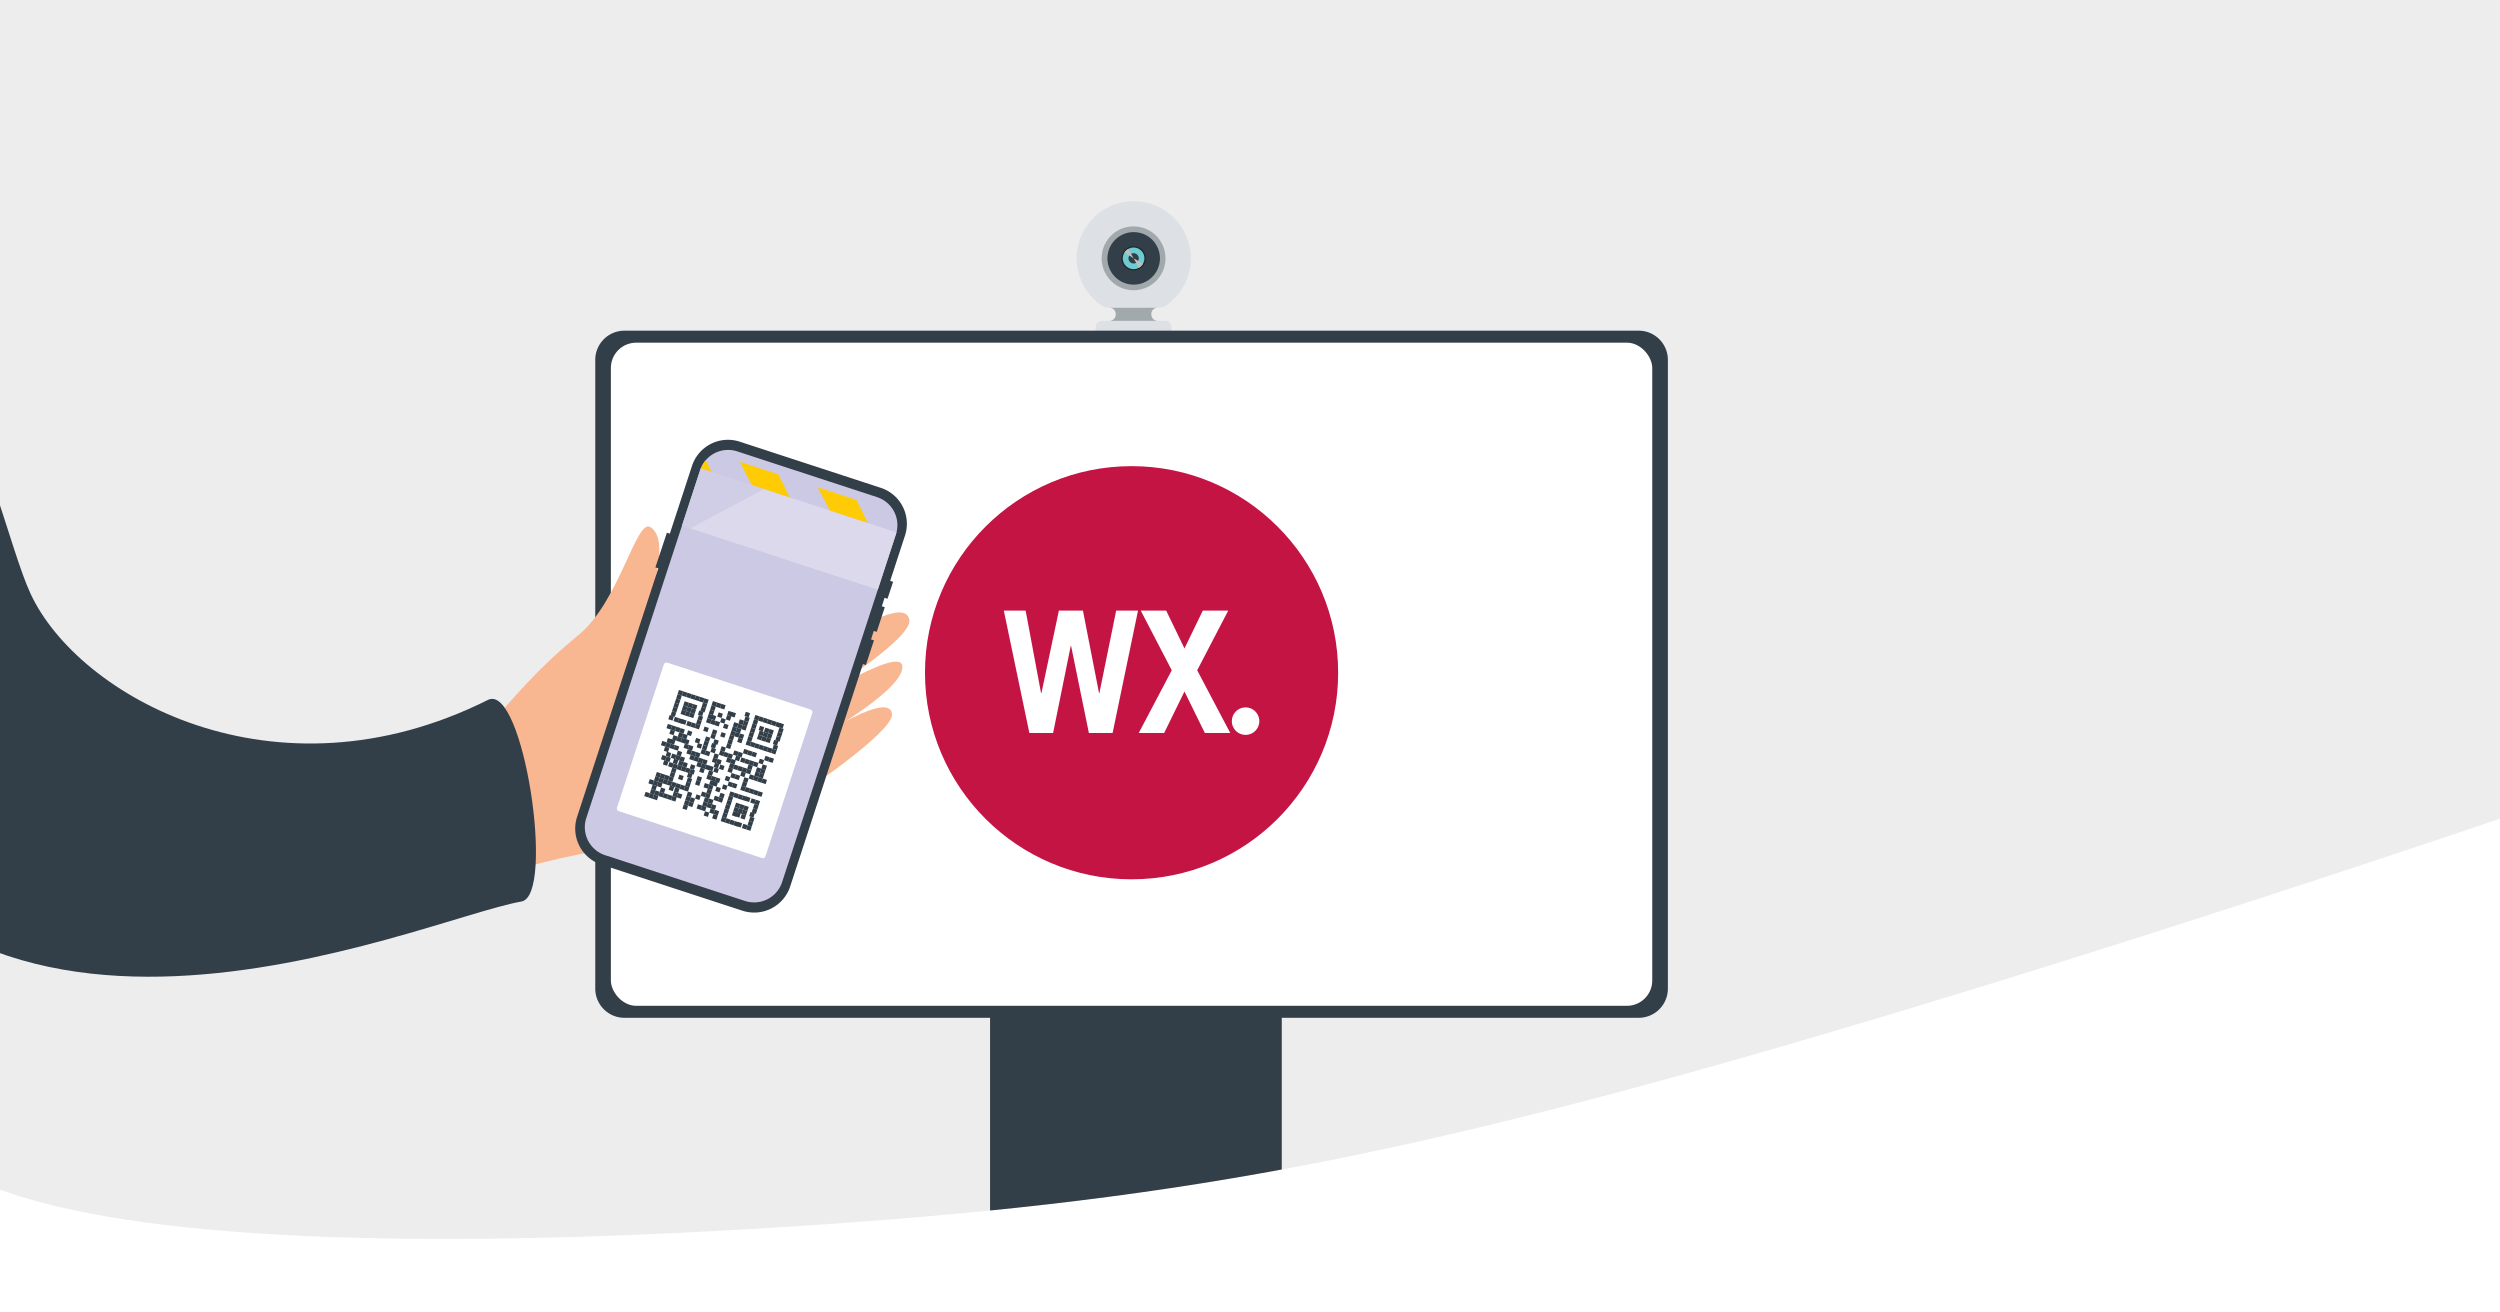 <svg xmlns="http://www.w3.org/2000/svg" xmlns:xlink="http://www.w3.org/1999/xlink" viewBox="0 0 1200 630"><defs><style>.cls-1{fill:#ededed;}.cls-2{isolation:isolate;}.cls-14,.cls-3{fill:#fff;}.cls-4{clip-path:url(#clip-path);}.cls-5{fill:#dde0e4;}.cls-6{fill:#a2a9ad;}.cls-7{fill:#323e48;}.cls-8{fill:#20282d;}.cls-9{fill:#6dcbd1;}.cls-10{fill:#bcbec0;mix-blend-mode:overlay;}.cls-11{fill:#273138;}.cls-12{fill:#c41444;}.cls-13{fill:#f8b791;}.cls-14{stroke:#323e48;stroke-miterlimit:10;stroke-width:1.17px;}.cls-15{fill:#ccc9e4;}.cls-16{fill:#d0cee6;}.cls-17{fill:#dcd9ec;}.cls-18{fill:#ffcb05;}</style><clipPath id="clip-path"><path class="cls-1" d="M1320.62,350.93C1198.81,394.86,1021,453.1,892.23,491.42,672.3,556.86,559.9,577.36,375.75,589,205.39,599.81,64.28,596.16-3.42,569.76V-11.89h1324Z"/></clipPath></defs><g class="cls-2"><g id="Layer_1" data-name="Layer 1"><rect class="cls-3" x="-4.27" y="-11.89" width="1324.9" height="697.89"/><path class="cls-1" d="M1320.62,350.93C1198.81,394.86,1021,453.1,892.23,491.42,672.3,556.86,559.9,577.36,375.75,589,205.39,599.81,64.28,596.16-3.42,569.76V-11.89h1324Z"/><g class="cls-4"><path class="cls-5" d="M556,147.71h0a6.76,6.76,0,0,0,3.88-1.24,27.4,27.4,0,1,0-31.36,0,7.3,7.3,0,0,0,4,1.22H556Z"/><path class="cls-5" d="M532.42,154h-3.37a3.15,3.15,0,0,0-3.15,3.14v2.47h36.48v-2.47a3.15,3.15,0,0,0-3.15-3.14H532.42Z"/><circle class="cls-6" cx="544.14" cy="124" r="15.33" transform="translate(295.9 623.84) rotate(-76.43)"/><circle class="cls-7" cx="544.14" cy="124" r="12.61" transform="translate(297.53 624.65) rotate(-76.61)"/><circle class="cls-8" cx="544.14" cy="124" r="5.86" transform="translate(-1.6 7.26) rotate(-0.76)"/><path class="cls-9" d="M544.14,129.19a5.19,5.19,0,1,1,5.18-5.19A5.19,5.19,0,0,1,544.14,129.19Z"/><path class="cls-7" d="M546.61,124a2.47,2.47,0,1,1-2.47-2.46A2.48,2.48,0,0,1,546.61,124Z"/><path class="cls-10" d="M541.63,119.49a5.2,5.2,0,0,0-1.85,1.73l4.36,2.78Z"/><path class="cls-10" d="M548.65,126.5l-4.51-2.5,2.51,4.51A5.15,5.15,0,0,0,548.65,126.5Z"/><path class="cls-6" d="M555.47,147.72H532.6c4.07.16,3.9,6.29-.18,6.29h23.36C551.78,154,551.49,148,555.47,147.72Z"/><rect class="cls-7" x="475.23" y="297.92" width="140.02" height="312.61"/><rect class="cls-11" x="433.65" y="596.09" width="223.17" height="14.44"/><path class="cls-7" d="M800.58,172.8V474.47a14,14,0,0,1-14,14.07H299.73a14,14,0,0,1-14-14.07V172.8a14,14,0,0,1,14-14.07H786.56A14,14,0,0,1,800.58,172.8Z"/><rect class="cls-3" x="293.22" y="164.48" width="499.86" height="318.31" rx="12.15"/><circle class="cls-12" cx="543.15" cy="322.91" r="99.16"/><path class="cls-3" d="M604.47,346.14a6.59,6.59,0,1,1-6.59-6.58,6.59,6.59,0,0,1,6.59,6.58"/><polygon class="cls-3" points="535.76 293.1 527.7 332.72 527.54 332.72 519.81 293.1 508.26 293.1 499.88 332.72 499.71 332.72 492.31 293.1 481.83 293.1 494.1 351.84 505.49 351.84 513.96 310.02 514.12 310.02 522.66 351.84 534.05 351.84 546.25 293.1 535.76 293.1"/><polygon class="cls-3" points="577.34 293.1 568.55 311.24 559.77 293.1 547.57 293.1 562.45 321.74 546.59 351.84 558.79 351.84 568.55 331.91 578.32 351.84 590.52 351.84 574.65 321.74 589.54 293.1 577.34 293.1"/><path class="cls-13" d="M278,304.54c19.19-15.89,27.45-55.68,34.12-51.56,13.7,8.46-9.94,53.09-2.1,65,5.64,3.28,31.26,1.46,44.11-4.07,15.4-6.63,54.18-37.45,58.59-28.46,3.7,7.56-24,30.85-34.41,36.91,10.88-6.22,55.24-38.81,58.15-25,2.14,10.1-51.47,42.53-58.71,46.65,3.59-1.83,53.92-34.78,55.35-24.43,1.65,12-45.82,38-53.06,42.09,4.55-2.27,46.92-31.89,48.13-18.87.76,8.06-40.5,36.41-47.73,40.54C348.5,401.55,264,408.52,241.5,420.44l-29.16-51.18s14.79-12.66,22.7-21.41C248.12,333.38,256.86,322,278,304.54Z"/><path class="cls-7" d="M250.3,432.73c-49.44,8.64-276.13,113.56-351.85-80-89.7-229.32-77-317.69-77-317.69C-31,72.2-4.84,242.82,14.64,284.92c22.74,49.16,117,102.35,219.56,51.05C251.22,327.45,266.68,429.87,250.3,432.73Z"/><path class="cls-14" d="M422.46,236.69c7.47,2.44,11.7,12.35,9.26,19.82l-55,168c-2.44,7.47-12.2,12.59-19.67,10.15l-67.33-22c-7.47-2.45-12.56-12.22-10.11-19.7l55.1-168.4c2.44-7.47,11.65-12.77,19.12-10.33Z"/><path class="cls-7" d="M320.11,255.69l1.41.46,10.65-32.55A18.17,18.17,0,0,1,355.06,212l67.74,22.17a18.16,18.16,0,0,1,11.6,22.89l-7.11,21.75,1.41.46L426,287.41l-1.41-.46L423.29,291l1.41.46-3.87,11.84-1.41-.46-1.33,4.07,1.41.46-3.88,11.83-1.41-.46-34.94,106.8a18.17,18.17,0,0,1-22.89,11.6L288.63,415A18.17,18.17,0,0,1,277,392.11l39-119.32-1.41-.46Z"/><path class="cls-15" d="M267.88,275.11h175.7a14.12,14.12,0,0,1,14.12,14.12v70.64A14.13,14.13,0,0,1,443.57,374H267.88a14.12,14.12,0,0,1-14.12-14.12V289.23a14.12,14.12,0,0,1,14.12-14.12Z" transform="translate(-63.36 561.71) rotate(-71.88)"/><rect class="cls-16" x="330.97" y="229.59" width="35.57" height="28.95" transform="translate(604.31 584.49) rotate(-161.88)"/><polygon class="cls-17" points="430.33 255.53 366.86 234.76 331.3 253.59 421.33 283.05 430.33 255.53"/><polygon class="cls-18" points="379.12 238.77 360.87 232.8 355.02 221.62 373.64 227.72 379.12 238.77"/><polygon class="cls-18" points="416.58 251.03 398.34 245.06 392.48 233.88 411.11 239.98 416.58 251.03"/><path class="cls-18" d="M336.44,224.81a14.2,14.2,0,0,1,2.32-3.92l2.89,5.62Z"/><rect class="cls-3" x="305.54" y="327.49" width="74.99" height="74.99" rx="1.27" transform="translate(555.55 818.54) rotate(-161.88)"/><rect class="cls-7" x="374.41" y="347.46" width="2.14" height="2.14" transform="matrix(0.31, -0.95, 0.95, 0.31, -72.53, 597.01)"/><rect class="cls-7" x="372.38" y="346.79" width="2.14" height="2.14" transform="translate(-73.3 594.61) rotate(-71.88)"/><rect class="cls-7" x="370.34" y="346.12" width="2.14" height="2.14" transform="translate(-74.07 592.21) rotate(-71.88)"/><rect class="cls-7" x="368.3" y="345.46" width="2.14" height="2.14" transform="translate(-74.84 589.82) rotate(-71.88)"/><rect class="cls-7" x="366.26" y="344.79" width="2.14" height="2.14" transform="translate(-75.61 587.42) rotate(-71.88)"/><rect class="cls-7" x="364.23" y="344.12" width="2.14" height="2.14" transform="translate(-76.38 585.03) rotate(-71.88)"/><rect class="cls-7" x="362.19" y="343.46" width="2.14" height="2.14" transform="translate(-77.15 582.63) rotate(-71.88)"/><rect class="cls-7" x="358.11" y="342.12" width="2.14" height="2.14" transform="matrix(0.31, -0.95, 0.95, 0.31, -78.69, 577.84)"/><rect class="cls-7" x="345.89" y="338.12" width="2.14" height="2.14" transform="translate(-83.32 563.46) rotate(-71.88)"/><rect class="cls-7" x="343.85" y="337.46" width="2.14" height="2.14" transform="translate(-84.09 561.07) rotate(-71.88)"/><rect class="cls-7" x="341.81" y="336.79" width="2.14" height="2.14" transform="translate(-84.86 558.67) rotate(-71.88)"/><rect class="cls-7" x="337.74" y="335.45" width="2.14" height="2.14" transform="translate(-86.4 553.88) rotate(-71.88)"/><rect class="cls-7" x="335.7" y="334.79" width="2.14" height="2.14" transform="translate(-87.17 551.48) rotate(-71.88)"/><rect class="cls-7" x="333.66" y="334.12" width="2.14" height="2.14" transform="translate(-87.94 549.09) rotate(-71.88)"/><rect class="cls-7" x="331.62" y="333.45" width="2.14" height="2.14" transform="translate(-88.71 546.69) rotate(-71.88)"/><rect class="cls-7" x="329.59" y="332.79" width="2.14" height="2.14" transform="translate(-89.48 544.3) rotate(-71.88)"/><rect class="cls-7" x="327.55" y="332.12" width="2.14" height="2.14" transform="translate(-90.25 541.9) rotate(-71.88)"/><rect class="cls-7" x="325.51" y="331.45" width="2.14" height="2.14" transform="translate(-91.02 539.5) rotate(-71.88)"/><rect class="cls-7" x="373.75" y="349.49" width="2.14" height="2.14" transform="translate(-74.93 597.78) rotate(-71.88)"/><rect class="cls-7" x="361.52" y="345.49" width="2.14" height="2.14" transform="translate(-79.55 583.4) rotate(-71.88)"/><rect class="cls-7" x="357.45" y="344.16" width="2.14" height="2.14" transform="translate(-81.09 578.61) rotate(-71.88)"/><rect class="cls-7" x="351.33" y="342.16" width="2.14" height="2.14" transform="matrix(0.31, -0.95, 0.95, 0.31, -83.4, 571.42)"/><rect class="cls-7" x="349.3" y="341.49" width="2.14" height="2.14" transform="translate(-84.17 569.02) rotate(-71.88)"/><rect class="cls-7" x="341.15" y="338.83" width="2.14" height="2.14" transform="translate(-87.25 559.44) rotate(-71.88)"/><rect class="cls-7" x="337.07" y="337.49" width="2.14" height="2.14" transform="translate(-88.79 554.65) rotate(-71.88)"/><rect class="cls-7" x="324.85" y="333.49" width="2.14" height="2.14" transform="translate(-93.41 540.27) rotate(-71.88)"/><rect class="cls-7" x="373.08" y="351.53" width="2.14" height="2.14" transform="translate(-77.32 598.55) rotate(-71.88)"/><rect class="cls-7" x="369.01" y="350.2" width="2.14" height="2.14" transform="translate(-78.86 593.75) rotate(-71.88)"/><rect class="cls-7" x="366.97" y="349.53" width="2.14" height="2.14" transform="translate(-79.63 591.36) rotate(-71.88)"/><rect class="cls-7" x="364.93" y="348.86" width="2.14" height="2.14" transform="matrix(0.31, -0.95, 0.95, 0.31, -80.41, 588.96)"/><rect class="cls-7" x="360.86" y="347.53" width="2.14" height="2.14" transform="translate(-81.95 584.17) rotate(-71.88)"/><rect class="cls-7" x="356.78" y="346.2" width="2.14" height="2.14" transform="translate(-83.49 579.38) rotate(-71.88)"/><rect class="cls-7" x="354.74" y="345.53" width="2.14" height="2.14" transform="translate(-84.26 576.98) rotate(-71.88)"/><rect class="cls-7" x="348.63" y="343.53" width="2.14" height="2.14" transform="translate(-86.57 569.79) rotate(-71.88)"/><rect class="cls-7" x="344.55" y="342.2" width="2.14" height="2.14" transform="translate(-88.11 565) rotate(-71.88)"/><rect class="cls-7" x="340.48" y="340.86" width="2.14" height="2.14" transform="translate(-89.65 560.21) rotate(-71.88)"/><rect class="cls-7" x="336.4" y="339.53" width="2.14" height="2.14" transform="translate(-91.19 555.42) rotate(-71.88)"/><rect class="cls-7" x="332.33" y="338.2" width="2.14" height="2.14" transform="translate(-92.73 550.63) rotate(-71.88)"/><rect class="cls-7" x="330.29" y="337.53" width="2.14" height="2.14" transform="translate(-93.5 548.23) rotate(-71.88)"/><rect class="cls-7" x="328.25" y="336.86" width="2.14" height="2.14" transform="translate(-94.27 545.84) rotate(-71.88)"/><rect class="cls-7" x="324.18" y="335.53" width="2.14" height="2.14" transform="translate(-95.81 541.04) rotate(-71.88)"/><rect class="cls-7" x="372.41" y="353.57" width="2.14" height="2.14" transform="translate(-79.72 599.32) rotate(-71.88)"/><rect class="cls-7" x="368.34" y="352.24" width="2.14" height="2.14" transform="translate(-81.26 594.52) rotate(-71.88)"/><rect class="cls-7" x="366.3" y="351.57" width="2.14" height="2.14" transform="translate(-82.03 592.13) rotate(-71.88)"/><rect class="cls-7" x="364.26" y="350.9" width="2.14" height="2.14" transform="translate(-82.8 589.73) rotate(-71.88)"/><rect class="cls-7" x="360.19" y="349.57" width="2.14" height="2.14" transform="translate(-84.34 584.94) rotate(-71.88)"/><rect class="cls-7" x="356.11" y="348.23" width="2.14" height="2.14" transform="translate(-85.88 580.15) rotate(-71.88)"/><rect class="cls-7" x="354.08" y="347.57" width="2.14" height="2.14" transform="translate(-86.65 577.75) rotate(-71.88)"/><rect class="cls-7" x="352.04" y="346.9" width="2.14" height="2.14" transform="translate(-87.42 575.36) rotate(-71.88)"/><rect class="cls-7" x="345.93" y="344.9" width="2.14" height="2.14" transform="translate(-89.73 568.17) rotate(-71.88)"/><rect class="cls-7" x="341.85" y="343.57" width="2.14" height="2.14" transform="matrix(0.31, -0.95, 0.95, 0.31, -91.27, 563.38)"/><rect class="cls-7" x="339.81" y="342.9" width="2.14" height="2.14" transform="translate(-92.04 560.98) rotate(-71.88)"/><rect class="cls-7" x="335.74" y="341.57" width="2.14" height="2.14" transform="matrix(0.31, -0.95, 0.95, 0.31, -93.58, 556.19)"/><rect class="cls-7" x="331.66" y="340.23" width="2.14" height="2.14" transform="translate(-95.12 551.4) rotate(-71.88)"/><rect class="cls-7" x="329.62" y="339.57" width="2.14" height="2.14" transform="translate(-95.9 549) rotate(-71.88)"/><rect class="cls-7" x="327.59" y="338.9" width="2.14" height="2.14" transform="translate(-96.67 546.61) rotate(-71.88)"/><rect class="cls-7" x="323.51" y="337.57" width="2.14" height="2.14" transform="translate(-98.21 541.81) rotate(-71.88)"/><rect class="cls-7" x="371.75" y="355.61" width="2.14" height="2.14" transform="matrix(0.31, -0.95, 0.95, 0.31, -82.12, 600.09)"/><rect class="cls-7" x="367.67" y="354.27" width="2.14" height="2.14" transform="translate(-83.66 595.29) rotate(-71.88)"/><rect class="cls-7" x="365.63" y="353.61" width="2.14" height="2.14" transform="translate(-84.43 592.9) rotate(-71.88)"/><rect class="cls-7" x="363.6" y="352.94" width="2.14" height="2.14" transform="translate(-85.2 590.5) rotate(-71.88)"/><rect class="cls-7" x="359.52" y="351.61" width="2.14" height="2.14" transform="translate(-86.74 585.71) rotate(-71.88)"/><rect class="cls-7" x="353.41" y="349.61" width="2.14" height="2.14" transform="translate(-89.05 578.52) rotate(-71.88)"/><rect class="cls-7" x="351.37" y="348.94" width="2.14" height="2.14" transform="translate(-89.82 576.13) rotate(-71.88)"/><rect class="cls-7" x="347.3" y="347.61" width="2.14" height="2.14" transform="translate(-91.36 571.34) rotate(-71.88)"/><rect class="cls-7" x="343.22" y="346.27" width="2.14" height="2.14" transform="translate(-92.9 566.54) rotate(-71.88)"/><rect class="cls-7" x="341.18" y="345.61" width="2.14" height="2.14" transform="translate(-93.67 564.15) rotate(-71.88)"/><rect class="cls-7" x="339.15" y="344.94" width="2.14" height="2.14" transform="translate(-94.44 561.75) rotate(-71.88)"/><rect class="cls-7" x="335.07" y="343.61" width="2.14" height="2.14" transform="translate(-95.98 556.96) rotate(-71.88)"/><rect class="cls-7" x="331" y="342.27" width="2.14" height="2.14" transform="translate(-97.52 552.17) rotate(-71.88)"/><rect class="cls-7" x="328.96" y="341.6" width="2.14" height="2.14" transform="translate(-98.29 549.77) rotate(-71.88)"/><rect class="cls-7" x="326.92" y="340.94" width="2.14" height="2.14" transform="translate(-99.06 547.38) rotate(-71.88)"/><rect class="cls-7" x="322.85" y="339.6" width="2.14" height="2.14" transform="translate(-100.6 542.58) rotate(-71.88)"/><rect class="cls-7" x="371.08" y="357.64" width="2.14" height="2.14" transform="translate(-84.51 600.86) rotate(-71.88)"/><rect class="cls-7" x="358.85" y="353.64" width="2.14" height="2.14" transform="translate(-89.13 586.48) rotate(-71.88)"/><rect class="cls-7" x="354.78" y="352.31" width="2.14" height="2.14" transform="translate(-90.67 581.69) rotate(-71.88)"/><rect class="cls-7" x="352.74" y="351.64" width="2.14" height="2.14" transform="translate(-91.44 579.29) rotate(-71.88)"/><rect class="cls-7" x="350.7" y="350.98" width="2.14" height="2.14" transform="translate(-92.21 576.9) rotate(-71.88)"/><rect class="cls-7" x="334.4" y="345.64" width="2.14" height="2.14" transform="translate(-98.38 557.73) rotate(-71.88)"/><rect class="cls-7" x="322.18" y="341.64" width="2.14" height="2.14" transform="translate(-103 543.35) rotate(-71.88)"/><rect class="cls-7" x="370.41" y="359.68" width="2.14" height="2.14" transform="translate(-86.91 601.63) rotate(-71.88)"/><rect class="cls-7" x="368.38" y="359.01" width="2.14" height="2.14" transform="translate(-87.68 599.23) rotate(-71.88)"/><rect class="cls-7" x="366.34" y="358.35" width="2.14" height="2.14" transform="translate(-88.45 596.84) rotate(-71.88)"/><rect class="cls-7" x="364.3" y="357.68" width="2.14" height="2.14" transform="translate(-89.22 594.44) rotate(-71.88)"/><rect class="cls-7" x="362.26" y="357.01" width="2.14" height="2.14" transform="translate(-89.99 592.04) rotate(-71.88)"/><rect class="cls-7" x="360.23" y="356.35" width="2.14" height="2.14" transform="translate(-90.76 589.65) rotate(-71.88)"/><rect class="cls-7" x="358.19" y="355.68" width="2.14" height="2.14" transform="translate(-91.53 587.25) rotate(-71.88)"/><rect class="cls-7" x="354.11" y="354.35" width="2.14" height="2.14" transform="translate(-93.07 582.46) rotate(-71.88)"/><rect class="cls-7" x="350.04" y="353.01" width="2.14" height="2.14" transform="translate(-94.61 577.67) rotate(-71.88)"/><rect class="cls-7" x="345.96" y="351.68" width="2.14" height="2.14" transform="translate(-96.15 572.88) rotate(-71.88)"/><rect class="cls-7" x="341.89" y="350.35" width="2.14" height="2.14" transform="translate(-97.69 568.08) rotate(-71.88)"/><rect class="cls-7" x="337.81" y="349.01" width="2.14" height="2.14" transform="translate(-99.23 563.29) rotate(-71.88)"/><rect class="cls-7" x="333.74" y="347.68" width="2.14" height="2.14" transform="translate(-100.77 558.5) rotate(-71.88)"/><rect class="cls-7" x="331.7" y="347.01" width="2.14" height="2.14" transform="translate(-101.54 556.1) rotate(-71.88)"/><rect class="cls-7" x="329.66" y="346.35" width="2.14" height="2.14" transform="translate(-102.31 553.71) rotate(-71.88)"/><rect class="cls-7" x="327.62" y="345.68" width="2.14" height="2.14" transform="matrix(0.31, -0.95, 0.95, 0.31, -103.08, 551.31)"/><rect class="cls-7" x="325.59" y="345.01" width="2.14" height="2.14" transform="translate(-103.85 548.92) rotate(-71.88)"/><rect class="cls-7" x="323.55" y="344.35" width="2.14" height="2.14" transform="translate(-104.62 546.52) rotate(-71.88)"/><rect class="cls-7" x="321.51" y="343.68" width="2.14" height="2.14" transform="matrix(0.31, -0.95, 0.95, 0.31, -105.39, 544.12)"/><rect class="cls-7" x="349.37" y="355.05" width="2.14" height="2.14" transform="translate(-97.01 578.44) rotate(-71.88)"/><rect class="cls-7" x="341.22" y="352.38" width="2.14" height="2.14" transform="translate(-100.09 568.85) rotate(-71.88)"/><rect class="cls-7" x="369.08" y="363.76" width="2.14" height="2.14" transform="translate(-91.7 603.17) rotate(-71.88)"/><rect class="cls-7" x="367.04" y="363.09" width="2.14" height="2.14" transform="translate(-92.47 600.77) rotate(-71.88)"/><rect class="cls-7" x="360.93" y="361.09" width="2.14" height="2.14" transform="translate(-94.78 593.58) rotate(-71.88)"/><rect class="cls-7" x="358.89" y="360.42" width="2.14" height="2.14" transform="translate(-95.55 591.19) rotate(-71.88)"/><rect class="cls-7" x="356.85" y="359.76" width="2.14" height="2.14" transform="translate(-96.32 588.79) rotate(-71.88)"/><rect class="cls-7" x="348.7" y="357.09" width="2.14" height="2.14" transform="translate(-99.4 579.21) rotate(-71.88)"/><rect class="cls-7" x="342.59" y="355.09" width="2.14" height="2.14" transform="translate(-101.71 572.02) rotate(-71.88)"/><rect class="cls-7" x="338.52" y="353.76" width="2.14" height="2.14" transform="translate(-103.25 567.23) rotate(-71.88)"/><rect class="cls-7" x="330.37" y="351.09" width="2.14" height="2.14" transform="matrix(0.31, -0.95, 0.95, 0.31, -106.33, 557.64)"/><rect class="cls-7" x="326.29" y="349.76" width="2.14" height="2.14" transform="translate(-107.87 552.85) rotate(-71.88)"/><rect class="cls-7" x="324.25" y="349.09" width="2.14" height="2.14" transform="translate(-108.64 550.46) rotate(-71.88)"/><rect class="cls-7" x="322.22" y="348.42" width="2.14" height="2.14" transform="translate(-109.42 548.06) rotate(-71.88)"/><rect class="cls-7" x="320.18" y="347.76" width="2.14" height="2.14" transform="translate(-110.19 545.67) rotate(-71.88)"/><rect class="cls-7" x="364.34" y="364.46" width="2.14" height="2.14" transform="translate(-95.64 599.15) rotate(-71.88)"/><rect class="cls-7" x="354.15" y="361.13" width="2.14" height="2.14" transform="translate(-99.49 587.17) rotate(-71.88)"/><rect class="cls-7" x="352.11" y="360.46" width="2.14" height="2.14" transform="translate(-100.26 584.77) rotate(-71.88)"/><rect class="cls-7" x="346" y="358.46" width="2.14" height="2.14" transform="translate(-102.57 577.58) rotate(-71.88)"/><rect class="cls-7" x="341.92" y="357.13" width="2.14" height="2.14" transform="matrix(0.31, -0.95, 0.95, 0.31, -104.11, 572.79)"/><rect class="cls-7" x="337.85" y="355.79" width="2.14" height="2.14" transform="translate(-105.65 568) rotate(-71.88)"/><rect class="cls-7" x="333.77" y="354.46" width="2.14" height="2.14" transform="translate(-107.19 563.21) rotate(-71.88)"/><rect class="cls-7" x="327.66" y="352.46" width="2.14" height="2.14" transform="translate(-109.5 556.02) rotate(-71.88)"/><rect class="cls-7" x="325.62" y="351.79" width="2.14" height="2.14" transform="translate(-110.27 553.62) rotate(-71.88)"/><rect class="cls-7" x="321.55" y="350.46" width="2.14" height="2.14" transform="translate(-111.81 548.83) rotate(-71.88)"/><rect class="cls-7" x="365.71" y="367.17" width="2.14" height="2.14" transform="translate(-97.26 602.31) rotate(-71.88)"/><rect class="cls-7" x="361.63" y="365.83" width="2.14" height="2.14" transform="translate(-98.8 597.52) rotate(-71.88)"/><rect class="cls-7" x="359.6" y="365.16" width="2.14" height="2.14" transform="translate(-99.57 595.12) rotate(-71.88)"/><rect class="cls-7" x="357.56" y="364.5" width="2.14" height="2.14" transform="translate(-100.34 592.73) rotate(-71.88)"/><rect class="cls-7" x="355.52" y="363.83" width="2.14" height="2.14" transform="translate(-101.11 590.33) rotate(-71.88)"/><rect class="cls-7" x="353.48" y="363.16" width="2.14" height="2.14" transform="matrix(0.31, -0.95, 0.95, 0.31, -101.88, 587.94)"/><rect class="cls-7" x="349.41" y="361.83" width="2.14" height="2.14" transform="translate(-103.42 583.14) rotate(-71.88)"/><rect class="cls-7" x="347.37" y="361.16" width="2.14" height="2.14" transform="translate(-104.19 580.75) rotate(-71.88)"/><rect class="cls-7" x="345.33" y="360.5" width="2.14" height="2.14" transform="translate(-104.96 578.35) rotate(-71.88)"/><rect class="cls-7" x="341.26" y="359.16" width="2.14" height="2.14" transform="translate(-106.5 573.56) rotate(-71.88)"/><rect class="cls-7" x="337.18" y="357.83" width="2.14" height="2.14" transform="translate(-108.05 568.77) rotate(-71.88)"/><rect class="cls-7" x="335.15" y="357.16" width="2.14" height="2.14" transform="matrix(0.31, -0.95, 0.95, 0.31, -108.82, 566.37)"/><rect class="cls-7" x="329.03" y="355.16" width="2.14" height="2.14" transform="matrix(0.31, -0.95, 0.95, 0.31, -111.13, 559.19)"/><rect class="cls-7" x="327" y="354.5" width="2.14" height="2.14" transform="translate(-111.9 556.79) rotate(-71.88)"/><rect class="cls-7" x="324.96" y="353.83" width="2.14" height="2.14" transform="translate(-112.67 554.39) rotate(-71.88)"/><rect class="cls-7" x="322.92" y="353.16" width="2.14" height="2.14" transform="translate(-113.44 552) rotate(-71.88)"/><rect class="cls-7" x="365.04" y="369.2" width="2.14" height="2.14" transform="translate(-99.66 603.08) rotate(-71.88)"/><rect class="cls-7" x="363" y="368.54" width="2.14" height="2.14" transform="translate(-100.43 600.69) rotate(-71.88)"/><rect class="cls-7" x="358.93" y="367.2" width="2.14" height="2.14" transform="translate(-101.97 595.89) rotate(-71.88)"/><rect class="cls-7" x="350.78" y="364.54" width="2.14" height="2.14" transform="translate(-105.05 586.31) rotate(-71.88)"/><rect class="cls-7" x="348.74" y="363.87" width="2.14" height="2.14" transform="translate(-105.82 583.91) rotate(-71.88)"/><rect class="cls-7" x="342.63" y="361.87" width="2.14" height="2.14" transform="translate(-108.13 576.73) rotate(-71.88)"/><rect class="cls-7" x="338.55" y="360.54" width="2.14" height="2.14" transform="translate(-109.67 571.94) rotate(-71.88)"/><rect class="cls-7" x="336.52" y="359.87" width="2.14" height="2.14" transform="translate(-110.44 569.54) rotate(-71.88)"/><rect class="cls-7" x="330.4" y="357.87" width="2.14" height="2.14" transform="translate(-112.75 562.35) rotate(-71.88)"/><rect class="cls-7" x="328.37" y="357.2" width="2.14" height="2.14" transform="translate(-113.52 559.96) rotate(-71.88)"/><rect class="cls-7" x="322.25" y="355.2" width="2.14" height="2.14" transform="matrix(0.31, -0.95, 0.95, 0.31, -115.83, 552.77)"/><rect class="cls-7" x="320.22" y="354.53" width="2.14" height="2.14" transform="translate(-116.6 550.37) rotate(-71.88)"/><rect class="cls-7" x="364.38" y="371.24" width="2.14" height="2.14" transform="translate(-102.05 603.85) rotate(-71.88)"/><rect class="cls-7" x="362.34" y="370.57" width="2.14" height="2.14" transform="translate(-102.82 601.46) rotate(-71.88)"/><rect class="cls-7" x="358.26" y="369.24" width="2.14" height="2.14" transform="translate(-104.36 596.66) rotate(-71.88)"/><rect class="cls-7" x="356.23" y="368.57" width="2.14" height="2.14" transform="translate(-105.13 594.27) rotate(-71.88)"/><rect class="cls-7" x="354.19" y="367.91" width="2.14" height="2.14" transform="translate(-105.9 591.87) rotate(-71.88)"/><rect class="cls-7" x="352.15" y="367.24" width="2.14" height="2.14" transform="translate(-106.68 589.48) rotate(-71.88)"/><rect class="cls-7" x="350.11" y="366.57" width="2.14" height="2.14" transform="translate(-107.45 587.08) rotate(-71.88)"/><rect class="cls-7" x="344" y="364.57" width="2.14" height="2.14" transform="translate(-109.76 579.89) rotate(-71.88)"/><rect class="cls-7" x="341.96" y="363.91" width="2.14" height="2.14" transform="translate(-110.53 577.5) rotate(-71.88)"/><rect class="cls-7" x="333.81" y="361.24" width="2.14" height="2.14" transform="translate(-113.61 567.91) rotate(-71.88)"/><rect class="cls-7" x="331.77" y="360.57" width="2.14" height="2.14" transform="translate(-114.38 565.52) rotate(-71.88)"/><rect class="cls-7" x="329.74" y="359.91" width="2.14" height="2.14" transform="translate(-115.15 563.12) rotate(-71.88)"/><rect class="cls-7" x="323.62" y="357.91" width="2.14" height="2.14" transform="translate(-117.46 555.93) rotate(-71.88)"/><rect class="cls-7" x="321.59" y="357.24" width="2.14" height="2.14" transform="translate(-118.23 553.54) rotate(-71.88)"/><rect class="cls-7" x="319.55" y="356.57" width="2.14" height="2.14" transform="translate(-119 551.14) rotate(-71.88)"/><rect class="cls-7" x="317.51" y="355.91" width="2.14" height="2.14" transform="translate(-119.77 548.75) rotate(-71.88)"/><rect class="cls-7" x="365.75" y="373.94" width="2.14" height="2.14" transform="translate(-103.68 607.02) rotate(-71.88)"/><rect class="cls-7" x="363.71" y="373.28" width="2.14" height="2.14" transform="translate(-104.45 604.62) rotate(-71.88)"/><rect class="cls-7" x="361.67" y="372.61" width="2.14" height="2.14" transform="translate(-105.22 602.23) rotate(-71.88)"/><rect class="cls-7" x="359.63" y="371.94" width="2.14" height="2.14" transform="translate(-105.99 599.83) rotate(-71.88)"/><rect class="cls-7" x="355.56" y="370.61" width="2.14" height="2.14" transform="translate(-107.53 595.04) rotate(-71.88)"/><rect class="cls-7" x="349.45" y="368.61" width="2.14" height="2.14" transform="translate(-109.84 587.85) rotate(-71.88)"/><rect class="cls-7" x="345.37" y="367.28" width="2.14" height="2.14" transform="translate(-111.38 583.06) rotate(-71.88)"/><rect class="cls-7" x="343.33" y="366.61" width="2.14" height="2.14" transform="matrix(0.31, -0.95, 0.95, 0.31, -112.15, 580.66)"/><rect class="cls-7" x="337.22" y="364.61" width="2.14" height="2.14" transform="translate(-114.46 573.48) rotate(-71.88)"/><rect class="cls-7" x="335.18" y="363.94" width="2.14" height="2.14" transform="translate(-115.23 571.08) rotate(-71.88)"/><rect class="cls-7" x="333.15" y="363.28" width="2.14" height="2.14" transform="translate(-116 568.68) rotate(-71.88)"/><rect class="cls-7" x="331.11" y="362.61" width="2.14" height="2.14" transform="translate(-116.77 566.29) rotate(-71.88)"/><rect class="cls-7" x="325" y="360.61" width="2.14" height="2.14" transform="translate(-119.08 559.1) rotate(-71.88)"/><rect class="cls-7" x="318.88" y="358.61" width="2.14" height="2.14" transform="translate(-121.39 551.91) rotate(-71.88)"/><rect class="cls-7" x="356.93" y="373.32" width="2.14" height="2.14" transform="translate(-109.16 598.21) rotate(-71.88)"/><rect class="cls-7" x="352.85" y="371.98" width="2.14" height="2.14" transform="translate(-110.7 593.41) rotate(-71.88)"/><rect class="cls-7" x="350.82" y="371.31" width="2.14" height="2.14" transform="translate(-111.47 591.02) rotate(-71.88)"/><rect class="cls-7" x="342.67" y="368.65" width="2.14" height="2.14" transform="translate(-114.55 581.43) rotate(-71.88)"/><rect class="cls-7" x="340.63" y="367.98" width="2.14" height="2.14" transform="matrix(0.31, -0.95, 0.95, 0.31, -115.32, 579.04)"/><rect class="cls-7" x="338.59" y="367.31" width="2.14" height="2.14" transform="translate(-116.09 576.64) rotate(-71.88)"/><rect class="cls-7" x="336.55" y="366.65" width="2.14" height="2.14" transform="translate(-116.86 574.25) rotate(-71.88)"/><rect class="cls-7" x="334.52" y="365.98" width="2.14" height="2.14" transform="translate(-117.63 571.85) rotate(-71.88)"/><rect class="cls-7" x="326.37" y="363.31" width="2.14" height="2.14" transform="translate(-120.71 562.27) rotate(-71.88)"/><rect class="cls-7" x="324.33" y="362.65" width="2.14" height="2.14" transform="translate(-121.48 559.87) rotate(-71.88)"/><rect class="cls-7" x="322.29" y="361.98" width="2.14" height="2.14" transform="translate(-122.25 557.47) rotate(-71.88)"/><rect class="cls-7" x="320.25" y="361.31" width="2.14" height="2.14" transform="matrix(0.31, -0.95, 0.95, 0.31, -123.02, 555.08)"/><rect class="cls-7" x="356.26" y="375.35" width="2.14" height="2.14" transform="translate(-111.55 598.98) rotate(-71.88)"/><rect class="cls-7" x="348.11" y="372.69" width="2.14" height="2.14" transform="translate(-114.63 589.39) rotate(-71.88)"/><rect class="cls-7" x="339.96" y="370.02" width="2.14" height="2.14" transform="translate(-117.71 579.81) rotate(-71.88)"/><rect class="cls-7" x="335.89" y="368.69" width="2.14" height="2.14" transform="translate(-119.25 575.02) rotate(-71.88)"/><rect class="cls-7" x="331.81" y="367.35" width="2.14" height="2.14" transform="matrix(0.31, -0.95, 0.95, 0.31, -120.79, 570.22)"/><rect class="cls-7" x="327.74" y="366.02" width="2.14" height="2.14" transform="translate(-122.34 565.43) rotate(-71.88)"/><rect class="cls-7" x="325.7" y="365.35" width="2.14" height="2.14" transform="translate(-123.11 563.04) rotate(-71.88)"/><rect class="cls-7" x="323.66" y="364.69" width="2.14" height="2.14" transform="matrix(0.31, -0.95, 0.95, 0.31, -123.88, 560.64)"/><rect class="cls-7" x="319.59" y="363.35" width="2.14" height="2.14" transform="translate(-125.42 555.85) rotate(-71.88)"/><rect class="cls-7" x="317.55" y="362.68" width="2.14" height="2.14" transform="translate(-126.19 553.45) rotate(-71.88)"/><rect class="cls-7" x="363.75" y="380.06" width="2.14" height="2.14" transform="translate(-110.87 609.33) rotate(-71.88)"/><rect class="cls-7" x="361.71" y="379.39" width="2.14" height="2.14" transform="translate(-111.64 606.93) rotate(-71.88)"/><rect class="cls-7" x="359.67" y="378.72" width="2.14" height="2.14" transform="translate(-112.41 604.54) rotate(-71.88)"/><rect class="cls-7" x="357.63" y="378.06" width="2.14" height="2.14" transform="translate(-113.18 602.14) rotate(-71.88)"/><rect class="cls-7" x="355.6" y="377.39" width="2.14" height="2.14" transform="translate(-113.95 599.75) rotate(-71.88)"/><rect class="cls-7" x="351.52" y="376.06" width="2.14" height="2.14" transform="translate(-115.49 594.95) rotate(-71.88)"/><rect class="cls-7" x="349.48" y="375.39" width="2.14" height="2.14" transform="translate(-116.26 592.56) rotate(-71.88)"/><rect class="cls-7" x="343.37" y="373.39" width="2.14" height="2.14" transform="translate(-118.57 585.37) rotate(-71.88)"/><rect class="cls-7" x="341.33" y="372.72" width="2.14" height="2.14" transform="translate(-119.34 582.97) rotate(-71.88)"/><rect class="cls-7" x="339.3" y="372.06" width="2.14" height="2.14" transform="translate(-120.11 580.58) rotate(-71.88)"/><rect class="cls-7" x="331.15" y="369.39" width="2.14" height="2.14" transform="translate(-123.19 570.99) rotate(-71.88)"/><rect class="cls-7" x="329.11" y="368.72" width="2.14" height="2.14" transform="translate(-123.96 568.6) rotate(-71.88)"/><rect class="cls-7" x="327.07" y="368.06" width="2.14" height="2.14" transform="translate(-124.73 566.2) rotate(-71.88)"/><rect class="cls-7" x="325.03" y="367.39" width="2.14" height="2.14" transform="translate(-125.5 563.81) rotate(-71.88)"/><rect class="cls-7" x="322.99" y="366.72" width="2.14" height="2.14" transform="translate(-126.27 561.41) rotate(-71.88)"/><rect class="cls-7" x="320.96" y="366.06" width="2.14" height="2.14" transform="translate(-127.04 559.01) rotate(-71.88)"/><rect class="cls-7" x="318.92" y="365.39" width="2.14" height="2.14" transform="matrix(0.31, -0.95, 0.95, 0.31, -127.81, 556.62)"/><rect class="cls-7" x="346.78" y="376.76" width="2.14" height="2.14" transform="translate(-119.42 590.93) rotate(-71.88)"/><rect class="cls-7" x="342.7" y="375.43" width="2.14" height="2.14" transform="matrix(0.31, -0.95, 0.95, 0.31, -120.97, 586.14)"/><rect class="cls-7" x="340.67" y="374.76" width="2.14" height="2.14" transform="translate(-121.74 583.74) rotate(-71.88)"/><rect class="cls-7" x="334.55" y="372.76" width="2.14" height="2.14" transform="translate(-124.05 576.56) rotate(-71.88)"/><rect class="cls-7" x="330.48" y="371.43" width="2.14" height="2.14" transform="matrix(0.31, -0.95, 0.95, 0.31, -125.59, 571.76)"/><rect class="cls-7" x="322.33" y="368.76" width="2.14" height="2.14" transform="translate(-128.67 562.18) rotate(-71.88)"/><rect class="cls-7" x="362.41" y="384.13" width="2.14" height="2.14" transform="translate(-115.66 610.87) rotate(-71.88)"/><rect class="cls-7" x="360.38" y="383.47" width="2.14" height="2.14" transform="translate(-116.43 608.47) rotate(-71.88)"/><rect class="cls-7" x="358.34" y="382.8" width="2.14" height="2.14" transform="matrix(0.31, -0.95, 0.95, 0.31, -117.2, 606.08)"/><rect class="cls-7" x="356.3" y="382.13" width="2.14" height="2.14" transform="translate(-117.97 603.68) rotate(-71.88)"/><rect class="cls-7" x="354.26" y="381.47" width="2.14" height="2.14" transform="translate(-118.74 601.29) rotate(-71.88)"/><rect class="cls-7" x="352.23" y="380.8" width="2.14" height="2.14" transform="translate(-119.51 598.89) rotate(-71.88)"/><rect class="cls-7" x="350.19" y="380.13" width="2.14" height="2.14" transform="translate(-120.28 596.49) rotate(-71.88)"/><rect class="cls-7" x="344.07" y="378.13" width="2.14" height="2.14" transform="matrix(0.31, -0.95, 0.95, 0.31, -122.59, 589.31)"/><rect class="cls-7" x="340" y="376.8" width="2.14" height="2.14" transform="translate(-124.13 584.51) rotate(-71.88)"/><rect class="cls-7" x="337.96" y="376.13" width="2.14" height="2.14" transform="translate(-124.9 582.12) rotate(-71.88)"/><rect class="cls-7" x="333.89" y="374.8" width="2.14" height="2.14" transform="translate(-126.44 577.33) rotate(-71.88)"/><rect class="cls-7" x="329.81" y="373.46" width="2.14" height="2.14" transform="translate(-127.98 572.53) rotate(-71.88)"/><rect class="cls-7" x="325.74" y="372.13" width="2.14" height="2.14" transform="translate(-129.52 567.74) rotate(-71.88)"/><rect class="cls-7" x="321.66" y="370.8" width="2.14" height="2.14" transform="translate(-131.06 562.95) rotate(-71.88)"/><rect class="cls-7" x="361.75" y="386.17" width="2.14" height="2.14" transform="translate(-118.05 611.64) rotate(-71.88)"/><rect class="cls-7" x="349.52" y="382.17" width="2.14" height="2.14" transform="translate(-122.68 597.26) rotate(-71.88)"/><rect class="cls-7" x="345.45" y="380.84" width="2.14" height="2.14" transform="translate(-124.22 592.47) rotate(-71.88)"/><rect class="cls-7" x="339.33" y="378.84" width="2.14" height="2.14" transform="translate(-126.53 585.28) rotate(-71.88)"/><rect class="cls-7" x="329.14" y="375.5" width="2.14" height="2.14" transform="translate(-130.38 573.31) rotate(-71.88)"/><rect class="cls-7" x="320.99" y="372.84" width="2.14" height="2.14" transform="translate(-133.46 563.72) rotate(-71.88)"/><rect class="cls-7" x="318.96" y="372.17" width="2.14" height="2.14" transform="translate(-134.23 561.33) rotate(-71.88)"/><rect class="cls-7" x="316.92" y="371.5" width="2.14" height="2.14" transform="translate(-135 558.93) rotate(-71.88)"/><rect class="cls-7" x="314.88" y="370.84" width="2.14" height="2.14" transform="translate(-135.77 556.53) rotate(-71.88)"/><rect class="cls-7" x="361.08" y="388.21" width="2.14" height="2.14" transform="translate(-120.45 612.41) rotate(-71.88)"/><rect class="cls-7" x="357" y="386.87" width="2.14" height="2.14" transform="translate(-121.99 607.62) rotate(-71.88)"/><rect class="cls-7" x="354.97" y="386.21" width="2.14" height="2.14" transform="translate(-122.76 605.22) rotate(-71.88)"/><rect class="cls-7" x="352.93" y="385.54" width="2.14" height="2.14" transform="translate(-123.53 602.83) rotate(-71.88)"/><rect class="cls-7" x="348.85" y="384.21" width="2.14" height="2.14" transform="translate(-125.07 598.03) rotate(-71.88)"/><rect class="cls-7" x="344.78" y="382.87" width="2.14" height="2.14" transform="translate(-126.61 593.24) rotate(-71.88)"/><rect class="cls-7" x="342.74" y="382.21" width="2.14" height="2.14" transform="translate(-127.38 590.85) rotate(-71.88)"/><rect class="cls-7" x="338.67" y="380.87" width="2.14" height="2.14" transform="translate(-128.92 586.06) rotate(-71.88)"/><rect class="cls-7" x="336.63" y="380.21" width="2.14" height="2.14" transform="translate(-129.69 583.66) rotate(-71.88)"/><rect class="cls-7" x="328.48" y="377.54" width="2.14" height="2.14" transform="translate(-132.77 574.08) rotate(-71.88)"/><rect class="cls-7" x="326.44" y="376.87" width="2.14" height="2.14" transform="translate(-133.54 571.68) rotate(-71.88)"/><rect class="cls-7" x="324.4" y="376.21" width="2.14" height="2.14" transform="translate(-134.32 569.28) rotate(-71.88)"/><rect class="cls-7" x="322.37" y="375.54" width="2.14" height="2.14" transform="translate(-135.09 566.89) rotate(-71.88)"/><rect class="cls-7" x="320.33" y="374.87" width="2.14" height="2.14" transform="translate(-135.86 564.49) rotate(-71.88)"/><rect class="cls-7" x="318.29" y="374.21" width="2.14" height="2.14" transform="translate(-136.63 562.1) rotate(-71.88)"/><rect class="cls-7" x="316.25" y="373.54" width="2.14" height="2.14" transform="translate(-137.4 559.7) rotate(-71.88)"/><rect class="cls-7" x="314.22" y="372.87" width="2.14" height="2.14" transform="translate(-138.17 557.3) rotate(-71.88)"/><rect class="cls-7" x="360.41" y="390.25" width="2.14" height="2.14" transform="matrix(0.31, -0.95, 0.95, 0.31, -122.85, 613.18)"/><rect class="cls-7" x="356.34" y="388.91" width="2.14" height="2.14" transform="translate(-124.39 608.39) rotate(-71.88)"/><rect class="cls-7" x="354.3" y="388.24" width="2.14" height="2.14" transform="translate(-125.16 605.99) rotate(-71.88)"/><rect class="cls-7" x="352.26" y="387.58" width="2.14" height="2.14" transform="translate(-125.93 603.6) rotate(-71.88)"/><rect class="cls-7" x="348.19" y="386.24" width="2.14" height="2.14" transform="translate(-127.47 598.8) rotate(-71.88)"/><rect class="cls-7" x="340.04" y="383.58" width="2.14" height="2.14" transform="translate(-130.55 589.22) rotate(-71.88)"/><rect class="cls-7" x="338" y="382.91" width="2.14" height="2.14" transform="translate(-131.32 586.83) rotate(-71.88)"/><rect class="cls-7" x="333.92" y="381.58" width="2.14" height="2.14" transform="translate(-132.86 582.03) rotate(-71.88)"/><rect class="cls-7" x="329.85" y="380.24" width="2.14" height="2.14" transform="translate(-134.4 577.24) rotate(-71.88)"/><rect class="cls-7" x="323.74" y="378.24" width="2.14" height="2.14" transform="translate(-136.71 570.05) rotate(-71.88)"/><rect class="cls-7" x="321.7" y="377.58" width="2.14" height="2.14" transform="matrix(0.31, -0.95, 0.95, 0.31, -137.48, 567.66)"/><rect class="cls-7" x="315.59" y="375.58" width="2.14" height="2.14" transform="translate(-139.79 560.47) rotate(-71.88)"/><rect class="cls-7" x="313.55" y="374.91" width="2.14" height="2.14" transform="translate(-140.56 558.07) rotate(-71.88)"/><rect class="cls-7" x="311.51" y="374.24" width="2.14" height="2.14" transform="translate(-141.33 555.68) rotate(-71.88)"/><rect class="cls-7" x="359.75" y="392.28" width="2.14" height="2.14" transform="translate(-125.24 613.95) rotate(-71.88)"/><rect class="cls-7" x="355.67" y="390.95" width="2.14" height="2.14" transform="translate(-126.78 609.16) rotate(-71.88)"/><rect class="cls-7" x="353.63" y="390.28" width="2.14" height="2.14" transform="matrix(0.31, -0.95, 0.95, 0.31, -127.55, 606.76)"/><rect class="cls-7" x="351.6" y="389.62" width="2.14" height="2.14" transform="translate(-128.32 604.37) rotate(-71.88)"/><rect class="cls-7" x="347.52" y="388.28" width="2.14" height="2.14" transform="translate(-129.86 599.58) rotate(-71.88)"/><rect class="cls-7" x="341.41" y="386.28" width="2.14" height="2.14" transform="translate(-132.17 592.39) rotate(-71.88)"/><rect class="cls-7" x="339.37" y="385.62" width="2.14" height="2.14" transform="translate(-132.94 589.99) rotate(-71.88)"/><rect class="cls-7" x="337.33" y="384.95" width="2.14" height="2.14" transform="translate(-133.72 587.6) rotate(-71.88)"/><rect class="cls-7" x="331.22" y="382.95" width="2.14" height="2.14" transform="translate(-136.03 580.41) rotate(-71.88)"/><rect class="cls-7" x="329.18" y="382.28" width="2.14" height="2.14" transform="translate(-136.8 578.01) rotate(-71.88)"/><rect class="cls-7" x="325.11" y="380.95" width="2.14" height="2.14" transform="translate(-138.34 573.22) rotate(-71.88)"/><rect class="cls-7" x="323.07" y="380.28" width="2.14" height="2.14" transform="translate(-139.11 570.82) rotate(-71.88)"/><rect class="cls-7" x="316.96" y="378.28" width="2.14" height="2.14" transform="translate(-141.42 563.64) rotate(-71.88)"/><rect class="cls-7" x="312.88" y="376.95" width="2.14" height="2.14" transform="translate(-142.96 558.84) rotate(-71.88)"/><rect class="cls-7" x="359.08" y="394.32" width="2.14" height="2.14" transform="translate(-127.64 614.72) rotate(-71.88)"/><rect class="cls-7" x="346.85" y="390.32" width="2.14" height="2.14" transform="translate(-132.26 600.35) rotate(-71.88)"/><rect class="cls-7" x="342.78" y="388.99" width="2.14" height="2.14" transform="translate(-133.8 595.55) rotate(-71.88)"/><rect class="cls-7" x="340.74" y="388.32" width="2.14" height="2.14" transform="translate(-134.57 593.16) rotate(-71.88)"/><rect class="cls-7" x="336.67" y="386.99" width="2.14" height="2.14" transform="translate(-136.11 588.37) rotate(-71.88)"/><rect class="cls-7" x="334.63" y="386.32" width="2.14" height="2.14" transform="translate(-136.88 585.97) rotate(-71.88)"/><rect class="cls-7" x="330.55" y="384.99" width="2.14" height="2.14" transform="translate(-138.42 581.18) rotate(-71.88)"/><rect class="cls-7" x="328.52" y="384.32" width="2.14" height="2.14" transform="translate(-139.19 578.78) rotate(-71.88)"/><rect class="cls-7" x="322.4" y="382.32" width="2.14" height="2.14" transform="translate(-141.5 571.59) rotate(-71.88)"/><rect class="cls-7" x="320.37" y="381.65" width="2.14" height="2.14" transform="translate(-142.27 569.2) rotate(-71.88)"/><rect class="cls-7" x="318.33" y="380.99" width="2.14" height="2.14" transform="translate(-143.04 566.8) rotate(-71.88)"/><rect class="cls-7" x="316.29" y="380.32" width="2.14" height="2.14" transform="translate(-143.81 564.41) rotate(-71.88)"/><rect class="cls-7" x="314.25" y="379.65" width="2.14" height="2.14" transform="translate(-144.58 562.01) rotate(-71.88)"/><rect class="cls-7" x="312.21" y="378.99" width="2.14" height="2.14" transform="translate(-145.35 559.61) rotate(-71.88)"/><rect class="cls-7" x="358.41" y="396.36" width="2.14" height="2.14" transform="translate(-130.03 615.49) rotate(-71.88)"/><rect class="cls-7" x="356.37" y="395.69" width="2.14" height="2.14" transform="translate(-130.8 613.1) rotate(-71.88)"/><rect class="cls-7" x="354.34" y="395.02" width="2.14" height="2.14" transform="matrix(0.31, -0.95, 0.95, 0.31, -131.57, 610.7)"/><rect class="cls-7" x="352.3" y="394.36" width="2.14" height="2.14" transform="translate(-132.35 608.3) rotate(-71.88)"/><rect class="cls-7" x="350.26" y="393.69" width="2.14" height="2.14" transform="translate(-133.12 605.91) rotate(-71.88)"/><rect class="cls-7" x="348.22" y="393.02" width="2.14" height="2.14" transform="translate(-133.89 603.51) rotate(-71.88)"/><rect class="cls-7" x="346.19" y="392.36" width="2.14" height="2.14" transform="translate(-134.66 601.12) rotate(-71.88)"/><rect class="cls-7" x="342.11" y="391.02" width="2.14" height="2.14" transform="translate(-136.2 596.32) rotate(-71.88)"/><rect class="cls-7" x="338.04" y="389.69" width="2.14" height="2.14" transform="translate(-137.74 591.53) rotate(-71.88)"/><rect class="cls-7" x="327.85" y="386.36" width="2.14" height="2.14" transform="translate(-141.59 579.55) rotate(-71.88)"/><rect class="cls-7" x="313.59" y="381.69" width="2.14" height="2.14" transform="translate(-146.98 562.78) rotate(-71.88)"/><rect class="cls-7" x="311.55" y="381.02" width="2.14" height="2.14" transform="translate(-147.75 560.38) rotate(-71.88)"/><rect class="cls-7" x="309.51" y="380.36" width="2.14" height="2.14" transform="translate(-148.52 557.99) rotate(-71.88)"/></g></g></g></svg>